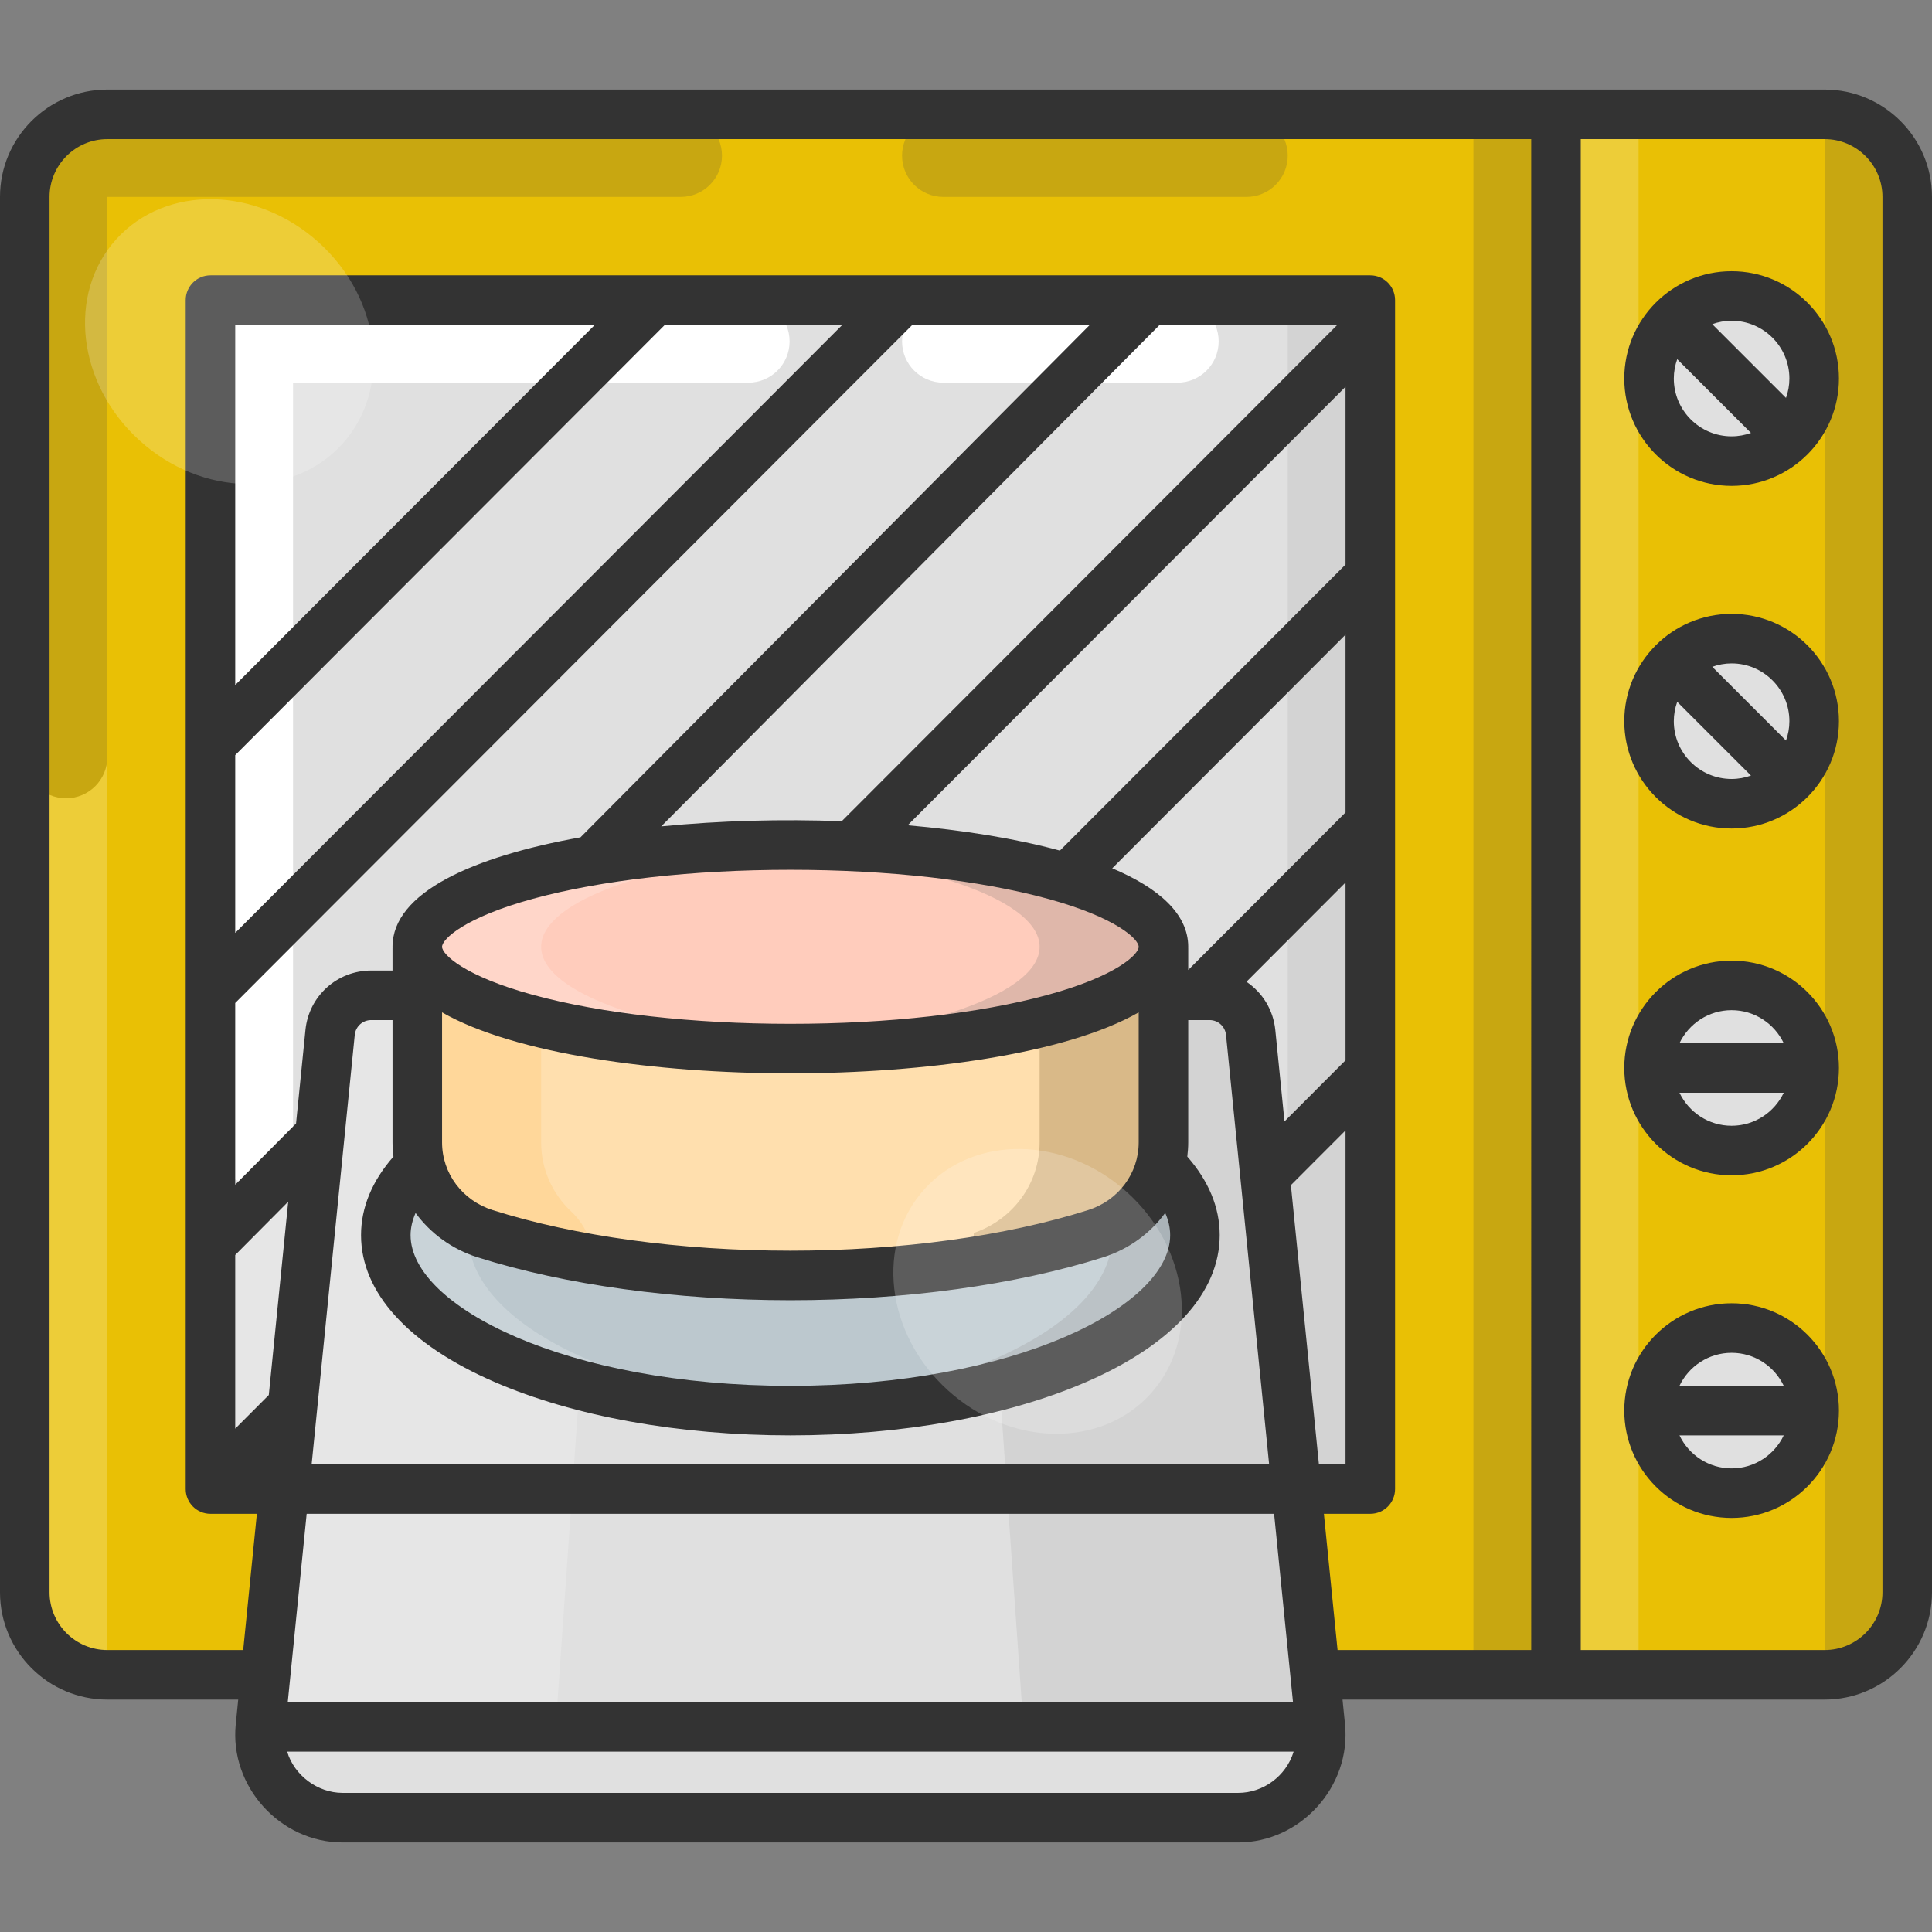 <?xml version="1.0" encoding="UTF-8" standalone="no"?><!-- icon666.com - MILLIONS OF FREE VECTOR ICONS --><svg width="1024" height="1024" id="Layer_1" enable-background="new 0 0 468 468" viewBox="0 0 468 468" xmlns="http://www.w3.org/2000/svg"><rect x="0" y="0" width="468" height="468" fill="#808080" stroke="none"/><g><g><g><g><path d="m376.916 405.699h-350.916c-11.046 0-20-8.954-20-20v-338c0-11.046 8.954-20 20-20h350.916z" fill="#e9c005"/><path d="m356.916 27.699h20v378h-20z" fill="#c8a711"/><path d="m6 47.699v338c0 11.046 8.954 20 20 20v-378c-11.046 0-20 8.954-20 20z" fill="#edcd38"/><g fill="#c8a711"><path d="m311.936 37.699c0-5.523-4.477-10-10-10h-73.426c-5.523 0-10 4.477-10 10 0 5.523 4.477 10 10 10h73.426c5.522 0 10-4.477 10-10z"/><path d="m26 47.699h138.889c5.523 0 10-4.477 10-10 0-5.523-4.477-10-10-10h-138.889c-11.046 0-20 8.954-20 20v135.676c0 5.523 4.477 10 10 10 5.523 0 10-4.477 10-10z"/></g></g><g><path d="m50.981 72.699h280.954v288h-280.954z" fill="#e0e0e0"/><path d="m311.935 72.699h20v288h-20z" fill="#d3d3d3"/><path d="m50.981 72.699h20v288h-20z" fill="#e6e6e6"/><g fill="#fff"><path d="m295.203 82.699c0-5.523-4.477-10-10-10h-56.694c-5.523 0-10 4.477-10 10 0 5.523 4.477 10 10 10h56.694c5.523 0 10-4.477 10-10z"/><path d="m70.981 92.699h110.286c5.523 0 10-4.477 10-10 0-5.523-4.477-10-10-10h-130.286v203.86c0 5.523 4.477 10 10 10 5.523 0 10-4.477 10-10z"/></g></g><g><path d="m442 405.699h-65.084v-378h65.084c11.046 0 20 8.954 20 20v338c0 11.046-8.954 20-20 20z" fill="#e9c005"/><path d="m442 27.699v378c11.046 0 20-8.954 20-20v-338c0-11.046-8.954-20-20-20z" fill="#c8a711"/><path d="m376.916 27.699h20v378h-20z" fill="#edcd38"/></g></g><g><g><circle cx="419.458" cy="91.699" fill="#e0e0e0" r="20"/><g><path d="m419.458 65.699c-14.336 0-26 11.664-26 26s11.664 26 26 26 26-11.664 26-26-11.664-26-26-26zm14 26c0 1.646-.301 3.221-.825 4.689l-17.864-17.864c1.469-.525 3.043-.825 4.689-.825 7.72 0 14 6.28 14 14zm-28 0c0-1.647.301-3.221.825-4.69l17.865 17.864c-1.469.525-3.043.825-4.69.825-7.72.001-14-6.279-14-13.999z" fill="#333"/></g></g><g><circle cx="419.458" cy="174.699" fill="#e0e0e0" r="20"/><g><path d="m419.458 148.699c-14.336 0-26 11.664-26 26s11.664 26 26 26 26-11.664 26-26-11.664-26-26-26zm14 26c0 1.646-.301 3.221-.825 4.689l-17.864-17.864c1.469-.525 3.043-.825 4.689-.825 7.72 0 14 6.28 14 14zm-28 0c0-1.647.301-3.221.825-4.69l17.865 17.864c-1.469.525-3.043.825-4.69.825-7.72.001-14-6.279-14-13.999z" fill="#333"/></g></g><g><circle cx="419.458" cy="258.699" fill="#e0e0e0" r="20"/><g><path d="m419.458 232.699c-14.336 0-26 11.664-26 26s11.664 26 26 26 26-11.664 26-26-11.664-26-26-26zm0 12c5.571 0 10.377 3.278 12.63 8h-25.26c2.253-4.721 7.059-8 12.63-8zm0 28c-5.571 0-10.377-3.278-12.63-8h25.26c-2.253 4.722-7.059 8-12.63 8z" fill="#333"/></g></g><g><circle cx="419.458" cy="341.699" fill="#e0e0e0" r="20"/><g><path d="m419.458 315.699c-14.336 0-26 11.664-26 26s11.664 26 26 26 26-11.664 26-26-11.664-26-26-26zm0 12c5.571 0 10.377 3.278 12.63 8h-25.26c2.253-4.721 7.059-8 12.63-8zm0 28c-5.571 0-10.377-3.278-12.63-8h25.26c-2.253 4.722-7.059 8-12.63 8z" fill="#333"/></g></g></g></g><g><g><g><path d="m299.943 440.301h-216.969c-11.836 0-21.082-10.222-19.9-21.998l16.888-168.204c.513-5.11 4.814-9.001 9.95-9.001h203.094c5.136 0 9.437 3.891 9.95 9.001l16.888 168.204c1.181 11.776-8.065 21.998-19.901 21.998z" fill="#e0e0e0"/><path d="m89.911 241.097c-5.136 0-9.437 3.891-9.95 9.001l-16.887 168.205c-1.182 11.776 8.064 21.998 19.9 21.998h50.105l13.921-199.204z" fill="#e6e6e6"/><path d="m319.843 418.303-16.888-168.204c-.513-5.11-4.814-9.001-9.95-9.001h-57.472l13.922 199.203h50.487c11.837 0 21.083-10.222 19.901-21.998z" fill="#d3d3d3"/></g><path d="m63.074 418.303c-1.182 11.776 8.064 21.998 19.9 21.998h216.969c11.836 0 21.082-10.221 19.9-21.998z" fill="#e0e0e0"/></g><g><ellipse cx="191.458" cy="299.199" fill="#bcc8ce" rx="98" ry="42.5"/><path d="m191.458 256.699c-3.376 0-6.712.074-10 .219 49.427 2.172 88 20.273 88 42.281s-38.573 40.109-88 42.281c3.288.145 6.624.219 10 .219 54.124 0 98-19.028 98-42.5s-43.876-42.5-98-42.5z" fill="#aab3b8"/><path d="m113.458 299.199c0-22.008 38.573-40.109 88-42.281-3.288-.145-6.624-.219-10-.219-54.124 0-98 19.028-98 42.5s43.876 42.5 98 42.5c3.376 0 6.712-.074 10-.219-49.426-2.172-88-20.273-88-42.281z" fill="#c9d3d8"/></g><g><g><path d="m101.085 229.648v47.098c0 10.086 6.64 18.996 16.416 22.094 19.907 6.31 45.733 10.12 73.957 10.12s54.05-3.81 73.957-10.12c9.776-3.099 16.416-12.008 16.416-22.094v-47.098z" fill="#ffdfae"/><path d="m251.831 229.648v47.098c0 9.922-6.434 18.693-15.95 21.926v6.95c10.796-1.699 20.743-3.996 29.534-6.782 9.776-3.099 16.416-12.008 16.416-22.094v-47.098z" fill="#d9b988"/><path d="m143.508 304.907c0-4.363-1.942-8.432-5.123-11.419-4.555-4.276-7.3-10.264-7.3-16.743v-47.098h-30v47.098c0 10.086 6.64 18.996 16.416 22.094 7.823 2.48 16.57 4.566 26.007 6.194z" fill="#ffd79a"/></g><g><ellipse cx="191.458" cy="229.352" fill="#ffccbc" rx="90.373" ry="24.653"/><path d="m191.458 204.699c-5.111 0-10.121.118-15 .34 42.772 1.949 75.373 12.092 75.373 24.313s-32.601 22.363-75.373 24.313c4.879.222 9.889.34 15 .34 49.912 0 90.373-11.037 90.373-24.652s-40.461-24.654-90.373-24.654z" fill="#dfb7aa"/><path d="m131.085 229.352c0-12.221 32.601-22.363 75.373-24.313-4.879-.222-9.889-.34-15-.34-49.912 0-90.373 11.037-90.373 24.652s40.461 24.652 90.373 24.652c5.111 0 10.121-.118 15-.34-42.771-1.948-75.373-12.09-75.373-24.311z" fill="#ffd6c9"/></g></g></g><path d="m442 21.699h-416c-14.336 0-26 11.664-26 26v338c0 14.336 11.664 26 26 26h31.706l-.603 6.004c-1.509 15.03 10.76 28.598 25.87 28.598h216.969c15.105 0 27.379-13.563 25.87-28.598l-.603-6.004h116.791c14.336 0 26-11.664 26-26v-338c0-14.336-11.664-26-26-26zm-385.019 324.372v-42.067l12.834-12.913-4.702 46.836zm104.061-267.372h42.997l-147.058 147.28v-43.062zm-104.061 87.235v-87.235h87.102zm164.015-87.235h42.994l-123.38 124.138c-25.99 4.659-45.526 13.344-45.526 26.514 0 .072.007.142.008.213 0 .028-.008.055-.008.083v5.45h-5.174c-8.251 0-15.095 6.191-15.919 14.402l-2.275 22.655-14.736 14.826v-44.018zm-125.686 201.471c-5.147 5.871-7.852 12.301-7.852 19.03 0 13.892 11.477 26.519 32.316 35.557 19.247 8.347 44.704 12.943 71.684 12.943s52.438-4.597 71.684-12.943c20.839-9.038 32.316-21.665 32.316-35.557 0-6.729-2.705-13.159-7.852-19.03.134-1.128.225-2.266.225-3.424v-29.648h5.174c2.063 0 3.773 1.548 3.98 3.601l10.442 104.001h-231.937l10.442-104.001c.206-2.053 1.917-3.601 3.979-3.601h5.174v29.648c0 1.157.091 2.296.225 3.424zm96.148-20.166c32.521 0 66.776-4.71 84.374-14.772v31.513c0 7.476-4.915 14.056-12.229 16.375-20.018 6.345-45.64 9.84-72.145 9.84s-52.126-3.495-72.144-9.84c-7.314-2.318-12.229-8.899-12.229-16.375v-31.513c17.597 10.063 51.853 14.772 84.373 14.772zm-84.373-30.652c0-1.836 5.39-7.099 22.049-11.644 16.569-4.52 38.703-7.009 62.324-7.009 23.622 0 45.755 2.489 62.325 7.009 16.659 4.544 22.049 9.807 22.049 11.644s-5.39 7.099-22.049 11.644c-16.569 4.52-38.703 7.009-62.325 7.009-23.621 0-45.755-2.489-62.324-7.009-16.659-4.545-22.049-9.808-22.049-11.644zm8.603 75.208c21.159 6.707 48.068 10.4 75.77 10.4s54.611-3.694 75.771-10.4c6.227-1.974 11.416-5.808 15.031-10.757.785 1.804 1.198 3.611 1.198 5.397 0 17.264-37.783 36.5-92 36.5s-92-19.236-92-36.5c0-1.78.427-3.58 1.212-5.378 3.615 4.939 8.799 8.766 15.018 10.738zm192.944 62.139 4.579 45.604h-243.504l4.579-45.604zm.293-117.2c-.495-4.923-3.162-9.107-6.991-11.679l24-24.037v43.062l-14.785 14.808zm-21.093-14.538v-5.313c0-.03-.007-.058-.008-.088.001-.07.008-.138.008-.208 0-7.933-7.09-14.238-18.408-19.017l56.511-56.597v43.062zm-31.084-28.914c-10.76-2.932-23.499-4.961-36.875-6.132l106.062-106.223v43.063zm-52.849-7.117c-14.576-.539-29.211-.163-43.73 1.252l120.741-121.483h43.038zm109.41 225.558c-1.819 5.737-7.294 9.813-13.366 9.813h-216.969c-6.031 0-11.703-4.238-13.416-9.998h243.801c-.018.061-.031.124-.05.185zm-.61-137.403 13.236-13.256v80.871h-6.448zm58.218 112.614h-46.911l-3.313-33h11.243c3.313 0 6-2.687 6-6v-288c0-3.313-2.687-6-6-6h-280.955c-3.313 0-6 2.687-6 6v288c0 3.313 2.687 6 6 6h11.243l-3.313 33h-32.911c-7.72 0-14-6.28-14-14v-338c0-7.72 6.28-14 14-14h344.917zm85.083-14c0 7.72-6.28 14-14 14h-59.083v-366h59.083c7.72 0 14 6.28 14 14z" fill="#333"/><g fill="#fff"><ellipse cx="251.221" cy="312.642" opacity=".2" rx="32.339" ry="36.925" transform="matrix(.672 -.741 .741 .672 -149.144 288.883)"/><ellipse cx="55.511" cy="82.699" opacity=".2" rx="32.339" ry="36.925" transform="matrix(.672 -.741 .741 .672 -43.046 68.306)"/></g></g></svg>
